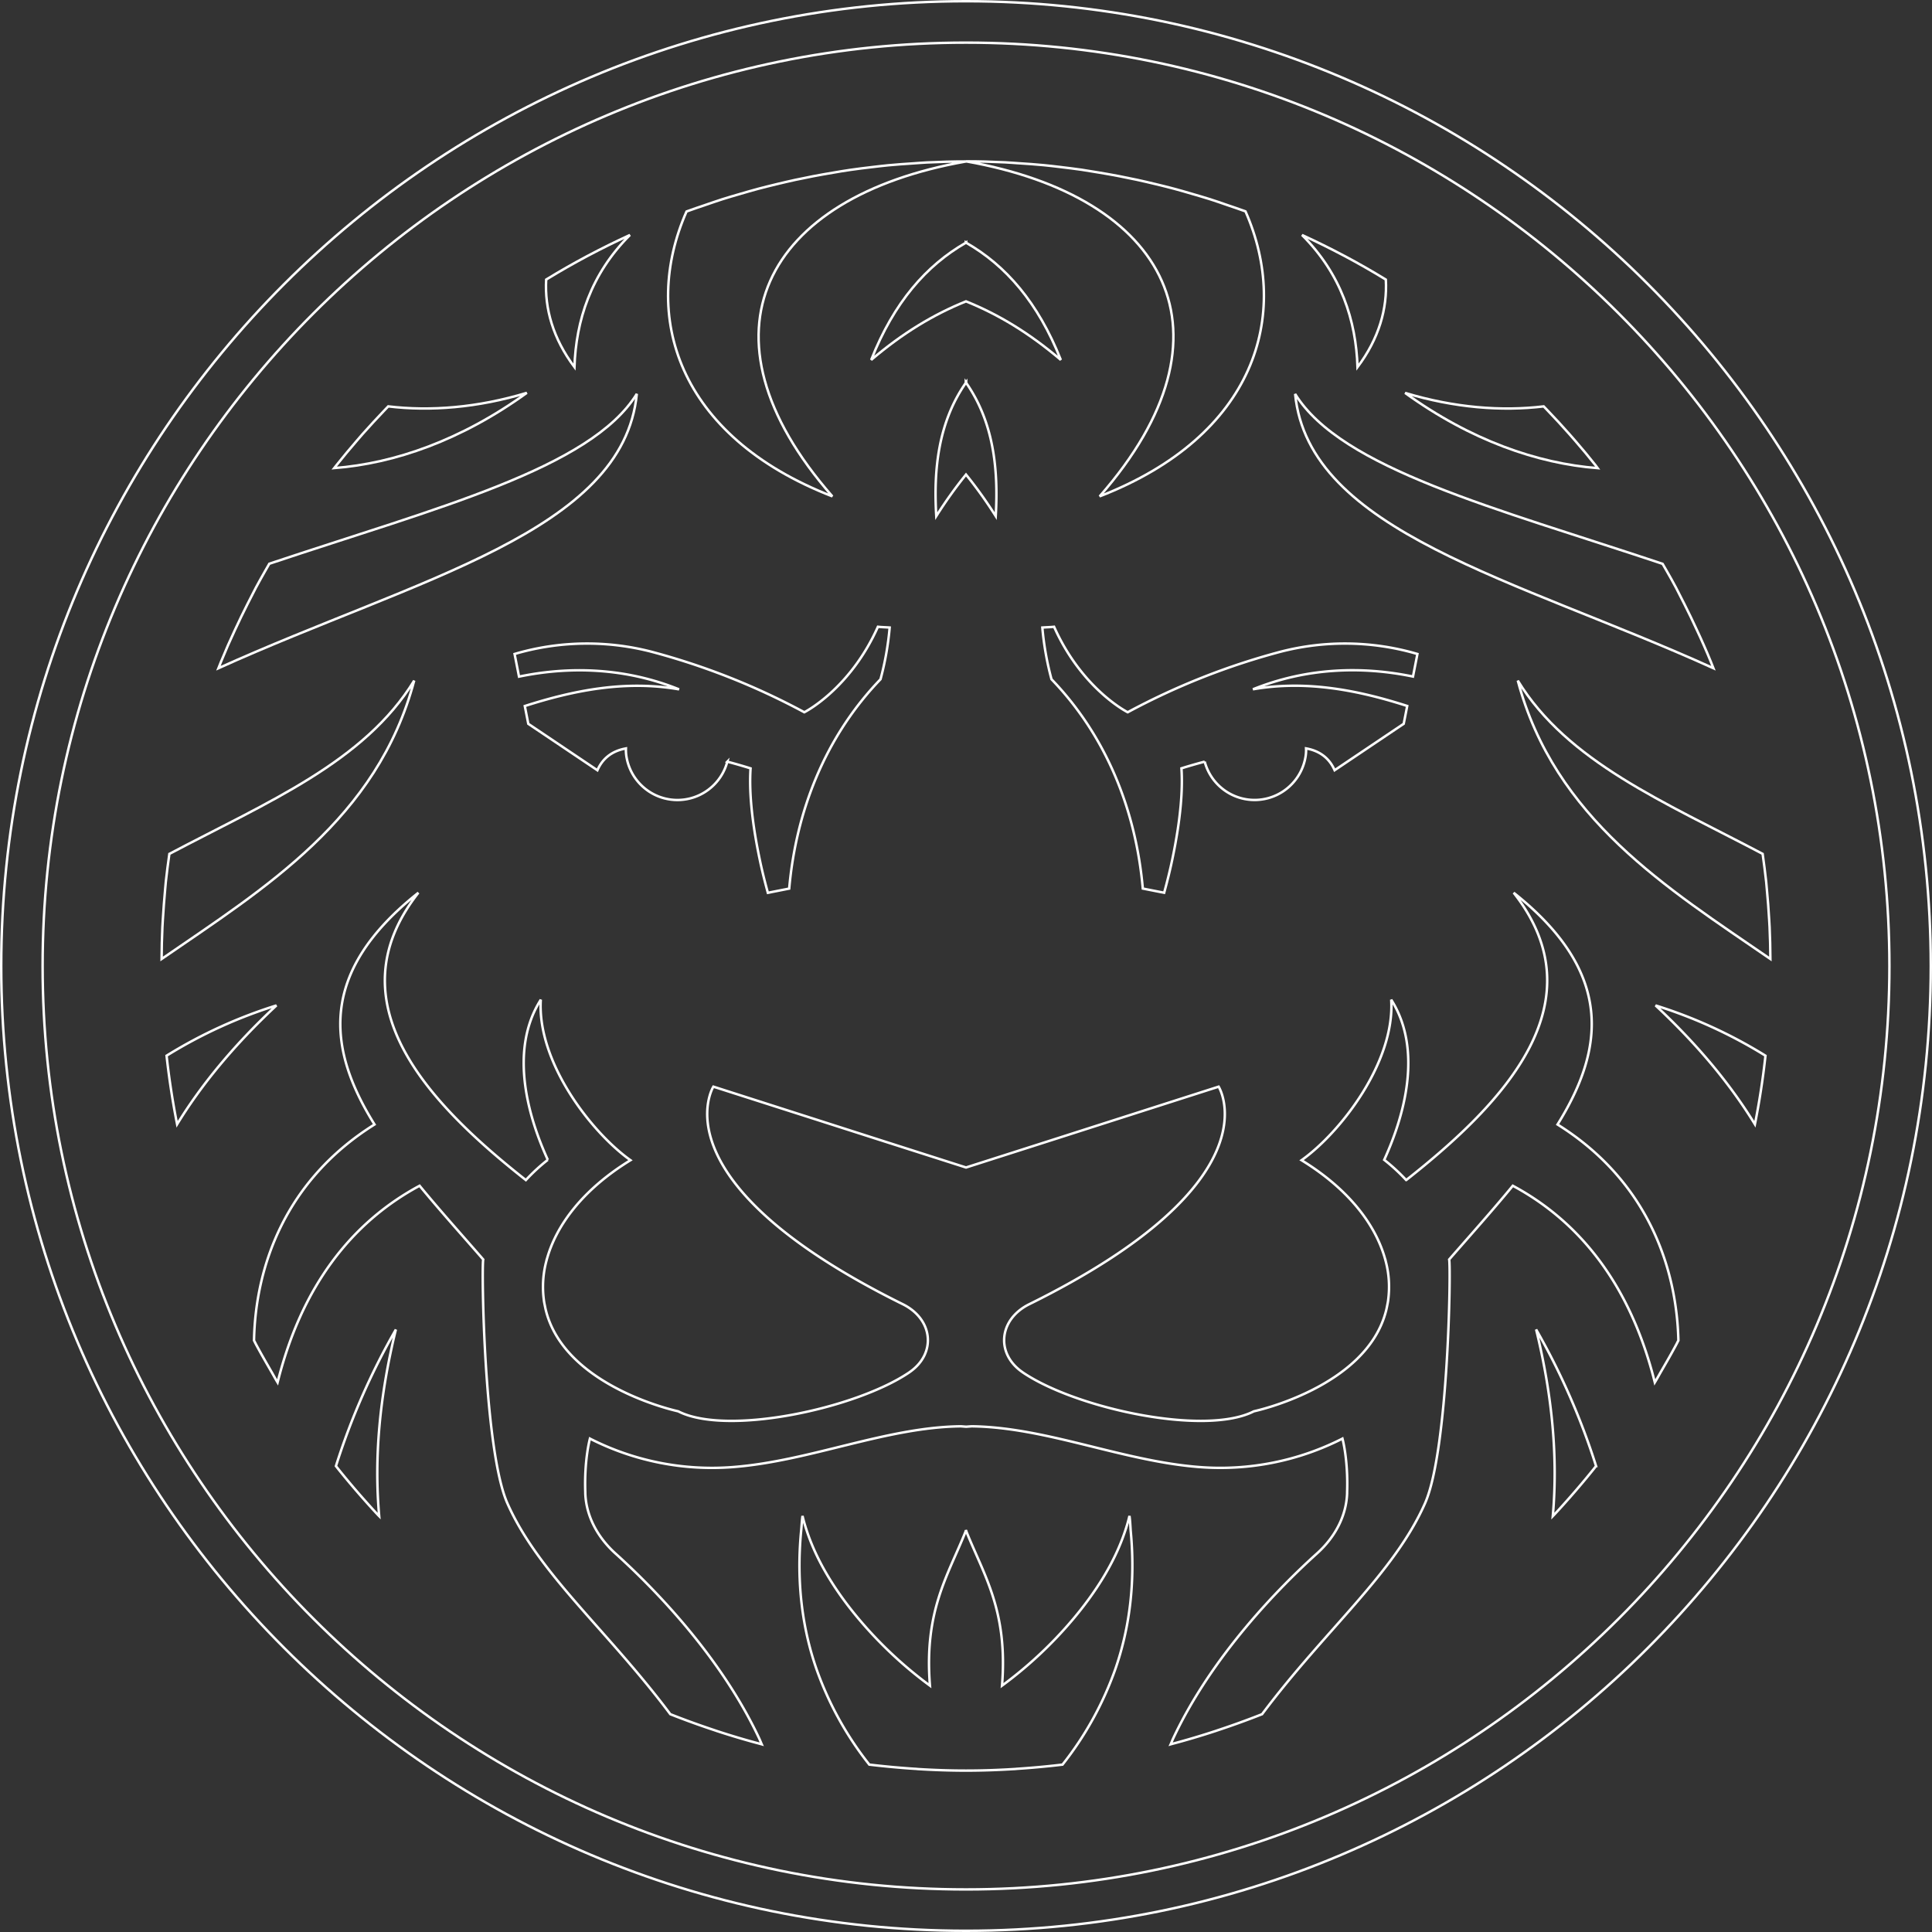 <svg xmlns="http://www.w3.org/2000/svg" width="788.135" height="788.136" viewBox="0 0 788.135 788.136"><rect x="0" y="0" width="788.135" height="788.136" fill="#333333" stroke="none"/><g transform="translate(0.5 0.5)" style="mix-blend-mode:overlay;isolation:isolate"><path d="M393.573,787.135C176.552,787.135,0,610.583,0,393.573S176.552,0,393.573,0,787.135,176.552,787.135,393.573,610.583,787.135,393.573,787.135Zm0-770.244c-207.7,0-376.688,168.978-376.688,376.688S185.863,770.267,393.573,770.267,770.261,601.289,770.261,393.579s-169-376.688-376.688-376.688Z" fill="none" stroke="#fff" stroke-width="1"/><path d="M1079.535,308.981q-4.081-5.144-8.363-10.066c-.754-.875-1.5-1.749-2.286-2.612q-4.373-4.956-8.946-9.717c-.5-.52-.989-1.046-1.492-1.56-17.148,2.058-36.457.572-56.549-5.5,26.8,19.349,53.937,28.78,78.584,30.7C1080.181,309.8,1079.861,309.386,1079.535,308.981Z" transform="translate(-429.208 -119.745)" fill="none" stroke="#fff" stroke-width="1"/><path d="M1094.044,392.159c-.337-.84-.657-1.715-1-2.532-.92-2.252-1.857-4.5-2.858-6.728-.921-2.121-1.886-4.218-2.858-6.288q-2.435-5.3-5.059-10.489c-1.143-2.246-2.286-4.5-3.43-6.722s-2.475-4.493-3.733-6.728c-.572-1.035-1.183-2.058-1.778-3.087-68.124-22.778-131.092-38.795-149.909-69.3C928.942,336.588,1013.248,355.576,1094.044,392.159Z" transform="translate(-395.588 -120.075)" fill="none" stroke="#fff" stroke-width="1"/><path d="M1082.32,484.83c15.016,56.435,60.933,84.6,103.049,113.572-.034-4.378-.12-8.751-.331-13.09-.04-.88-.1-1.749-.149-2.624q-.372-6.591-1-13.107c-.08-.874-.143-1.755-.234-2.629-.4-3.83-.926-7.625-1.452-11.432C1142.075,534.343,1102.635,518.04,1082.32,484.83Z" transform="translate(-463.66 -207.698)" fill="none" stroke="#fff" stroke-width="1"/><path d="M659.62,172.3v-.114l-.08.057-.08-.057v.114c-16.079,9.226-29.3,24.288-38.6,47.786,12.878-10.969,25.534-18.594,38.681-23.887,13.147,5.293,25.8,12.918,38.68,23.887C688.921,196.592,675.7,181.53,659.62,172.3Z" transform="translate(-265.973 -73.765)" fill="none" stroke="#fff" stroke-width="1"/><path d="M679.224,271.989c-.034-.046-.046-.1-.08-.149v.3c-11.129,16.005-13.221,35.028-12.049,54.371a181,181,0,0,1,12.13-16.971,181,181,0,0,1,12.129,16.971c1.143-19.343-.92-38.366-12.049-54.371v-.3C679.269,271.886,679.258,271.931,679.224,271.989Z" transform="translate(-285.656 -116.455)" fill="none" stroke="#fff" stroke-width="1"/><path d="M743.058,250.939c63.5-24.682,78.127-73.943,59.5-116.242l-.206-.086c-2.384-.88-4.813-1.669-7.22-2.5s-4.727-1.646-7.122-2.406-4.961-1.492-7.431-2.218-4.819-1.412-7.248-2.058-4.95-1.263-7.431-1.863-5.087-1.212-7.648-1.766q-3.624-.777-7.294-1.486-4.064-.777-8.168-1.458c-2.344-.389-4.687-.772-7.048-1.143-2.949-.423-5.922-.783-8.9-1.143-2.195-.252-4.379-.526-6.579-.737-3.43-.326-6.859-.572-10.289-.783-1.823-.12-3.63-.28-5.459-.366-5.293-.257-10.609-.406-15.965-.406C770.656,128.753,801.282,184.49,743.058,250.939Z" transform="translate(-294.971 -48.957)" fill="none" stroke="#fff" stroke-width="1"/><path d="M962.528,185.024l-.337-.212q-8.043-4.91-16.388-9.357l-.326-.166q-8.283-4.39-16.839-8.328l-.3-.131c16.005,15.914,22.035,35.051,22.647,53.9C959.755,209.026,963.174,196.891,962.528,185.024Z" transform="translate(-397.696 -71.469)" fill="none" stroke="#fff" stroke-width="1"/><path d="M1221.173,765.154q2.755-13.787,4.31-27.974a196.166,196.166,0,0,0-44.842-20.509C1198.365,733.2,1211.507,749.394,1221.173,765.154Z" transform="translate(-505.78 -307.017)" fill="none" stroke="#fff" stroke-width="1"/><path d="M1102.212,1024.085l.892-.932c2.189-2.355,4.338-4.756,6.459-7.174,1.046-1.189,2.086-2.389,3.109-3.6q3.121-3.653,6.134-7.4c.36-.446.7-.9,1.057-1.343a284.991,284.991,0,0,0-24.453-55.715C1102.08,975.127,1104.321,1000.369,1102.212,1024.085Z" transform="translate(-469.268 -406.088)" fill="none" stroke="#fff" stroke-width="1"/><path d="M712.163,730.784c19.183-30.775,23.179-61.928-17.891-94.538,34.971,44.54-3.521,85.466-43.848,117.214a76.691,76.691,0,0,0-8.963-8.26c7.928-17.331,16-44.585,2.858-65.329,1.56,25.373-20.538,54.045-36.583,65.489,19.4,11.889,30.421,26.591,34.2,40.71h.029c.034.143.051.28.086.423a40.842,40.842,0,0,1,1.052,15.639l-.051.469c-.1.674-.229,1.332-.366,1.995-.149.772-.3,1.532-.5,2.286a.2.2,0,0,1-.04.143c-8.14,31.061-53.857,40.761-53.857,40.761-19.926,10.209-72.594-1.143-94.275-15.868l-.251-.183c-10.918-7.642-9.449-21.532,2.9-27.637,101.42-50.153,77.258-88.747,77.258-88.747l-41.476,13.278-26.637,8.534-34.942,11.163-34.954-11.169-26.637-8.534L367.8,715.344s-24.145,38.595,77.258,88.748c12.347,6.1,13.81,20.006,2.9,27.637l-.251.183c-21.687,14.736-74.349,26.077-94.275,15.868,0,0-45.728-9.717-53.857-40.761a.588.588,0,0,0-.04-.143c-.194-.749-.349-1.509-.5-2.286-.137-.663-.269-1.32-.366-1.995a4.344,4.344,0,0,0-.051-.469,40.84,40.84,0,0,1,1.052-15.639c.034-.143.051-.28.086-.423h.029c3.778-14.119,14.8-28.82,34.193-40.71-16.062-11.432-38.155-40.115-36.583-65.489-13.147,20.732-5.082,48.015,2.858,65.329a76.659,76.659,0,0,0-8.946,8.26c-40.327-31.747-78.819-72.674-43.848-117.213-41.07,32.581-37.074,63.763-17.891,94.538-36.3,22.7-48.586,57.807-49.158,88.107.24.457.463.92.7,1.378,2.006,3.767,4.127,7.431,6.259,11.135.9,1.532,1.715,3.092,2.652,4.607,9.717-38.915,29.929-65.163,57.932-80.231,8.2,9.992,17.211,20.006,25.957,30.072-.749,3.784.337,77.807,9.826,99.4,12.77,28.86,40.687,51.6,66.495,86.1l.343.131q8.363,3.292,16.931,6.15c.6.194,1.195.406,1.795.606,5.865,1.921,11.8,3.693,17.817,5.276l.4.114c-.349-.783-.652-1.583-1.012-2.361-16-34.079-43.619-61.911-58.63-75.452-7.551-6.814-12-15.519-12.33-24.579v-.44c-.474-13.336,1.9-21.87,1.9-21.87l.063.034a109.647,109.647,0,0,0,58.3,11.575c31.438-2.429,62.351-16.251,92.915-16.628l2.1.16h.217l2.1-.16c30.57.377,61.471,14.2,92.92,16.628a109.911,109.911,0,0,0,58.3-11.575l.063-.034s2.372,8.534,1.9,21.87v.44c-.309,9.088-4.779,17.794-12.33,24.579-15.01,13.536-42.642,41.367-58.63,75.452-.36.777-.663,1.577-1.012,2.361l.4-.114c6.013-1.583,11.952-3.355,17.817-5.276.6-.2,1.195-.412,1.795-.606q8.574-2.858,16.931-6.15l.343-.131c25.808-34.5,53.731-57.235,66.495-86.1,9.489-21.6,10.575-95.618,9.826-99.4,8.745-10.037,17.76-20.081,25.957-30.072,28.009,15.045,48.2,41.316,57.932,80.231.926-1.52,1.766-3.1,2.664-4.636,2.126-3.67,4.247-7.345,6.242-11.1.24-.457.463-.926.709-1.383C760.761,788.59,748.466,753.488,712.163,730.784Z" transform="translate(-77.287 -272.562)" fill="none" stroke="#fff" stroke-width="1"/><path d="M704.3,1081a70.1,70.1,0,0,1-1.995,6.808c-4.327,12.7-12.158,24.779-20.955,35.228a168.219,168.219,0,0,1-29.043,27.2c2.486-30.638-7.471-45.157-14.616-63.083v-.383c0,.063-.057.126-.08.189l-.08-.189v.383c-7.145,17.943-17.1,32.444-14.622,63.083a168.208,168.208,0,0,1-29.038-27.2c-8.8-10.449-16.634-22.533-20.955-35.228-.766-2.252-1.463-4.522-1.995-6.808-.292,2.12-.36,4.121-.572,6.2-2.035,21.373.658,40.212,6.333,56.441a135.565,135.565,0,0,0,21.487,38.806h.029q9.22,1.1,18.583,1.715c.434,0,.857.074,1.286.1,6.459.4,12.964.629,19.526.629s13.067-.229,19.526-.629c.429,0,.852-.068,1.286-.1q9.357-.617,18.583-1.715h0a135.559,135.559,0,0,0,21.487-38.806c5.676-16.228,8.368-35.068,6.334-56.441C704.664,1085.116,704.6,1083.115,704.3,1081Z" transform="translate(-244.047 -463.095)" fill="none" stroke="#fff" stroke-width="1"/><path d="M259.675,285c-.5.514-.989,1.035-1.48,1.549q-4.573,4.784-8.963,9.717c-.755.857-1.5,1.715-2.246,2.6q-4.287,4.956-8.38,10.083c-.326.406-.64.817-.966,1.229,24.648-1.921,51.787-11.352,78.579-30.7C296.15,285.558,276.795,287.055,259.675,285Z" transform="translate(-101.804 -119.723)" fill="none" stroke="#fff" stroke-width="1"/><path d="M325.694,280.21c-18.817,30.5-81.785,46.517-149.915,69.3-.572,1.023-1.183,2.041-1.761,3.069-1.269,2.241-2.538,4.481-3.75,6.756-1.143,2.178-2.286,4.4-3.384,6.608q-2.658,5.253-5.144,10.626c-.96,2.081-1.915,4.161-2.858,6.288-.972,2.235-1.909,4.493-2.858,6.756-.343.834-.657,1.675-.995,2.515C235.889,355.542,320.207,336.553,325.694,280.21Z" transform="translate(-66.414 -120.04)" fill="none" stroke="#fff" stroke-width="1"/><path d="M217.5,484.83c-20.309,33.21-59.75,49.513-99.877,70.707-.526,3.79-1.052,7.58-1.452,11.432-.091.886-.154,1.778-.24,2.664q-.594,6.471-.989,13.038c-.051.886-.114,1.766-.154,2.658-.212,4.333-.3,8.7-.332,13.078C156.576,569.428,202.493,541.265,217.5,484.83Z" transform="translate(-49.034 -207.698)" fill="none" stroke="#fff" stroke-width="1"/><path d="M542.929,250.974c-58.224-66.449-27.6-122.186,54.52-136.614-5.356,0-10.672.149-15.965.406-1.829.086-3.635.246-5.459.366-3.43.223-6.859.457-10.289.783-2.2.212-4.39.486-6.579.737-2.978.349-5.95.709-8.9,1.143-2.361.343-4.7.726-7.048,1.143q-4.1.68-8.168,1.458-3.658.7-7.294,1.486c-2.567.572-5.11,1.143-7.648,1.766s-4.973,1.206-7.431,1.863-4.841,1.355-7.248,2.058-4.99,1.435-7.431,2.218-4.75,1.595-7.122,2.406-4.836,1.618-7.219,2.5l-.211.086C464.8,177.031,479.43,226.292,542.929,250.974Z" transform="translate(-203.882 -48.991)" fill="none" stroke="#fff" stroke-width="1"/><path d="M423.035,166.83l-.292.131q-8.574,3.944-16.845,8.328l-.32.166q-8.345,4.441-16.388,9.357l-.337.212c-.646,11.866,2.772,24.007,11.535,35.7C401.005,201.881,407.03,182.744,423.035,166.83Z" transform="translate(-166.55 -71.469)" fill="none" stroke="#fff" stroke-width="1"/><path d="M162.825,716.67A195.935,195.935,0,0,0,118,737.179q1.572,14.176,4.3,27.974C131.959,749.394,145.1,733.2,162.825,716.67Z" transform="translate(-50.551 -307.017)" fill="none" stroke="#fff" stroke-width="1"/><path d="M238.87,1003.653c.349.44.692.891,1.046,1.332,2.012,2.509,4.07,4.979,6.15,7.431q1.532,1.8,3.092,3.573c2.132,2.424,4.281,4.83,6.476,7.191.292.314.572.617.886.926-2.121-23.716.131-48.958,6.8-76.155A284.466,284.466,0,0,0,238.87,1003.653Z" transform="translate(-102.331 -406.097)" fill="none" stroke="#fff" stroke-width="1"/><path d="M896.017,457.531a104.844,104.844,0,0,0-55.829-.915A285.68,285.68,0,0,0,777.832,481.3S759.227,472,747.8,446.43c-1.56.177-3.2.189-4.79.314a121.077,121.077,0,0,0,3.733,21.092c22.555,23.39,34.468,53.8,37.251,85.386l8.705,1.715c1.235-4.481,2.367-9.02,3.333-13.644,3.555-16.965,4.276-28.866,3.721-37.114,2.932-.915,6.219-1.875,9.489-2.727A21.064,21.064,0,0,0,850.26,500.1a16.2,16.2,0,0,0,.332-4.053c6.213,1.115,9.757,4.573,11.649,8.906L890.433,486l1.423-7.259c-19.577-6.288-40.99-10.672-62.94-6.8,21.761-8.763,44.265-9.552,65.294-5.2Z" transform="translate(-318.301 -191.248)" fill="none" stroke="#fff" stroke-width="1"/><path d="M366.37,457.531a104.845,104.845,0,0,1,55.829-.915A285.686,285.686,0,0,1,484.555,481.3S503.161,472,514.582,446.43c1.566.177,3.207.189,4.8.314a121.052,121.052,0,0,1-3.733,21.092c-22.538,23.4-34.468,53.782-37.252,85.4l-8.705,1.715c-1.235-4.481-2.372-9.02-3.332-13.644-3.555-16.965-4.276-28.866-3.721-37.114-2.932-.915-6.225-1.875-9.489-2.727a21.064,21.064,0,0,1-41.018-1.355,16.463,16.463,0,0,1-.337-4.053c-6.208,1.115-9.752,4.573-11.644,8.906l-28.192-18.949-1.423-7.248c19.572-6.288,40.99-10.672,62.939-6.8-21.761-8.763-44.271-9.552-65.294-5.2Z" transform="translate(-156.951 -191.248)" fill="none" stroke="#fff" stroke-width="1"/></g></svg>